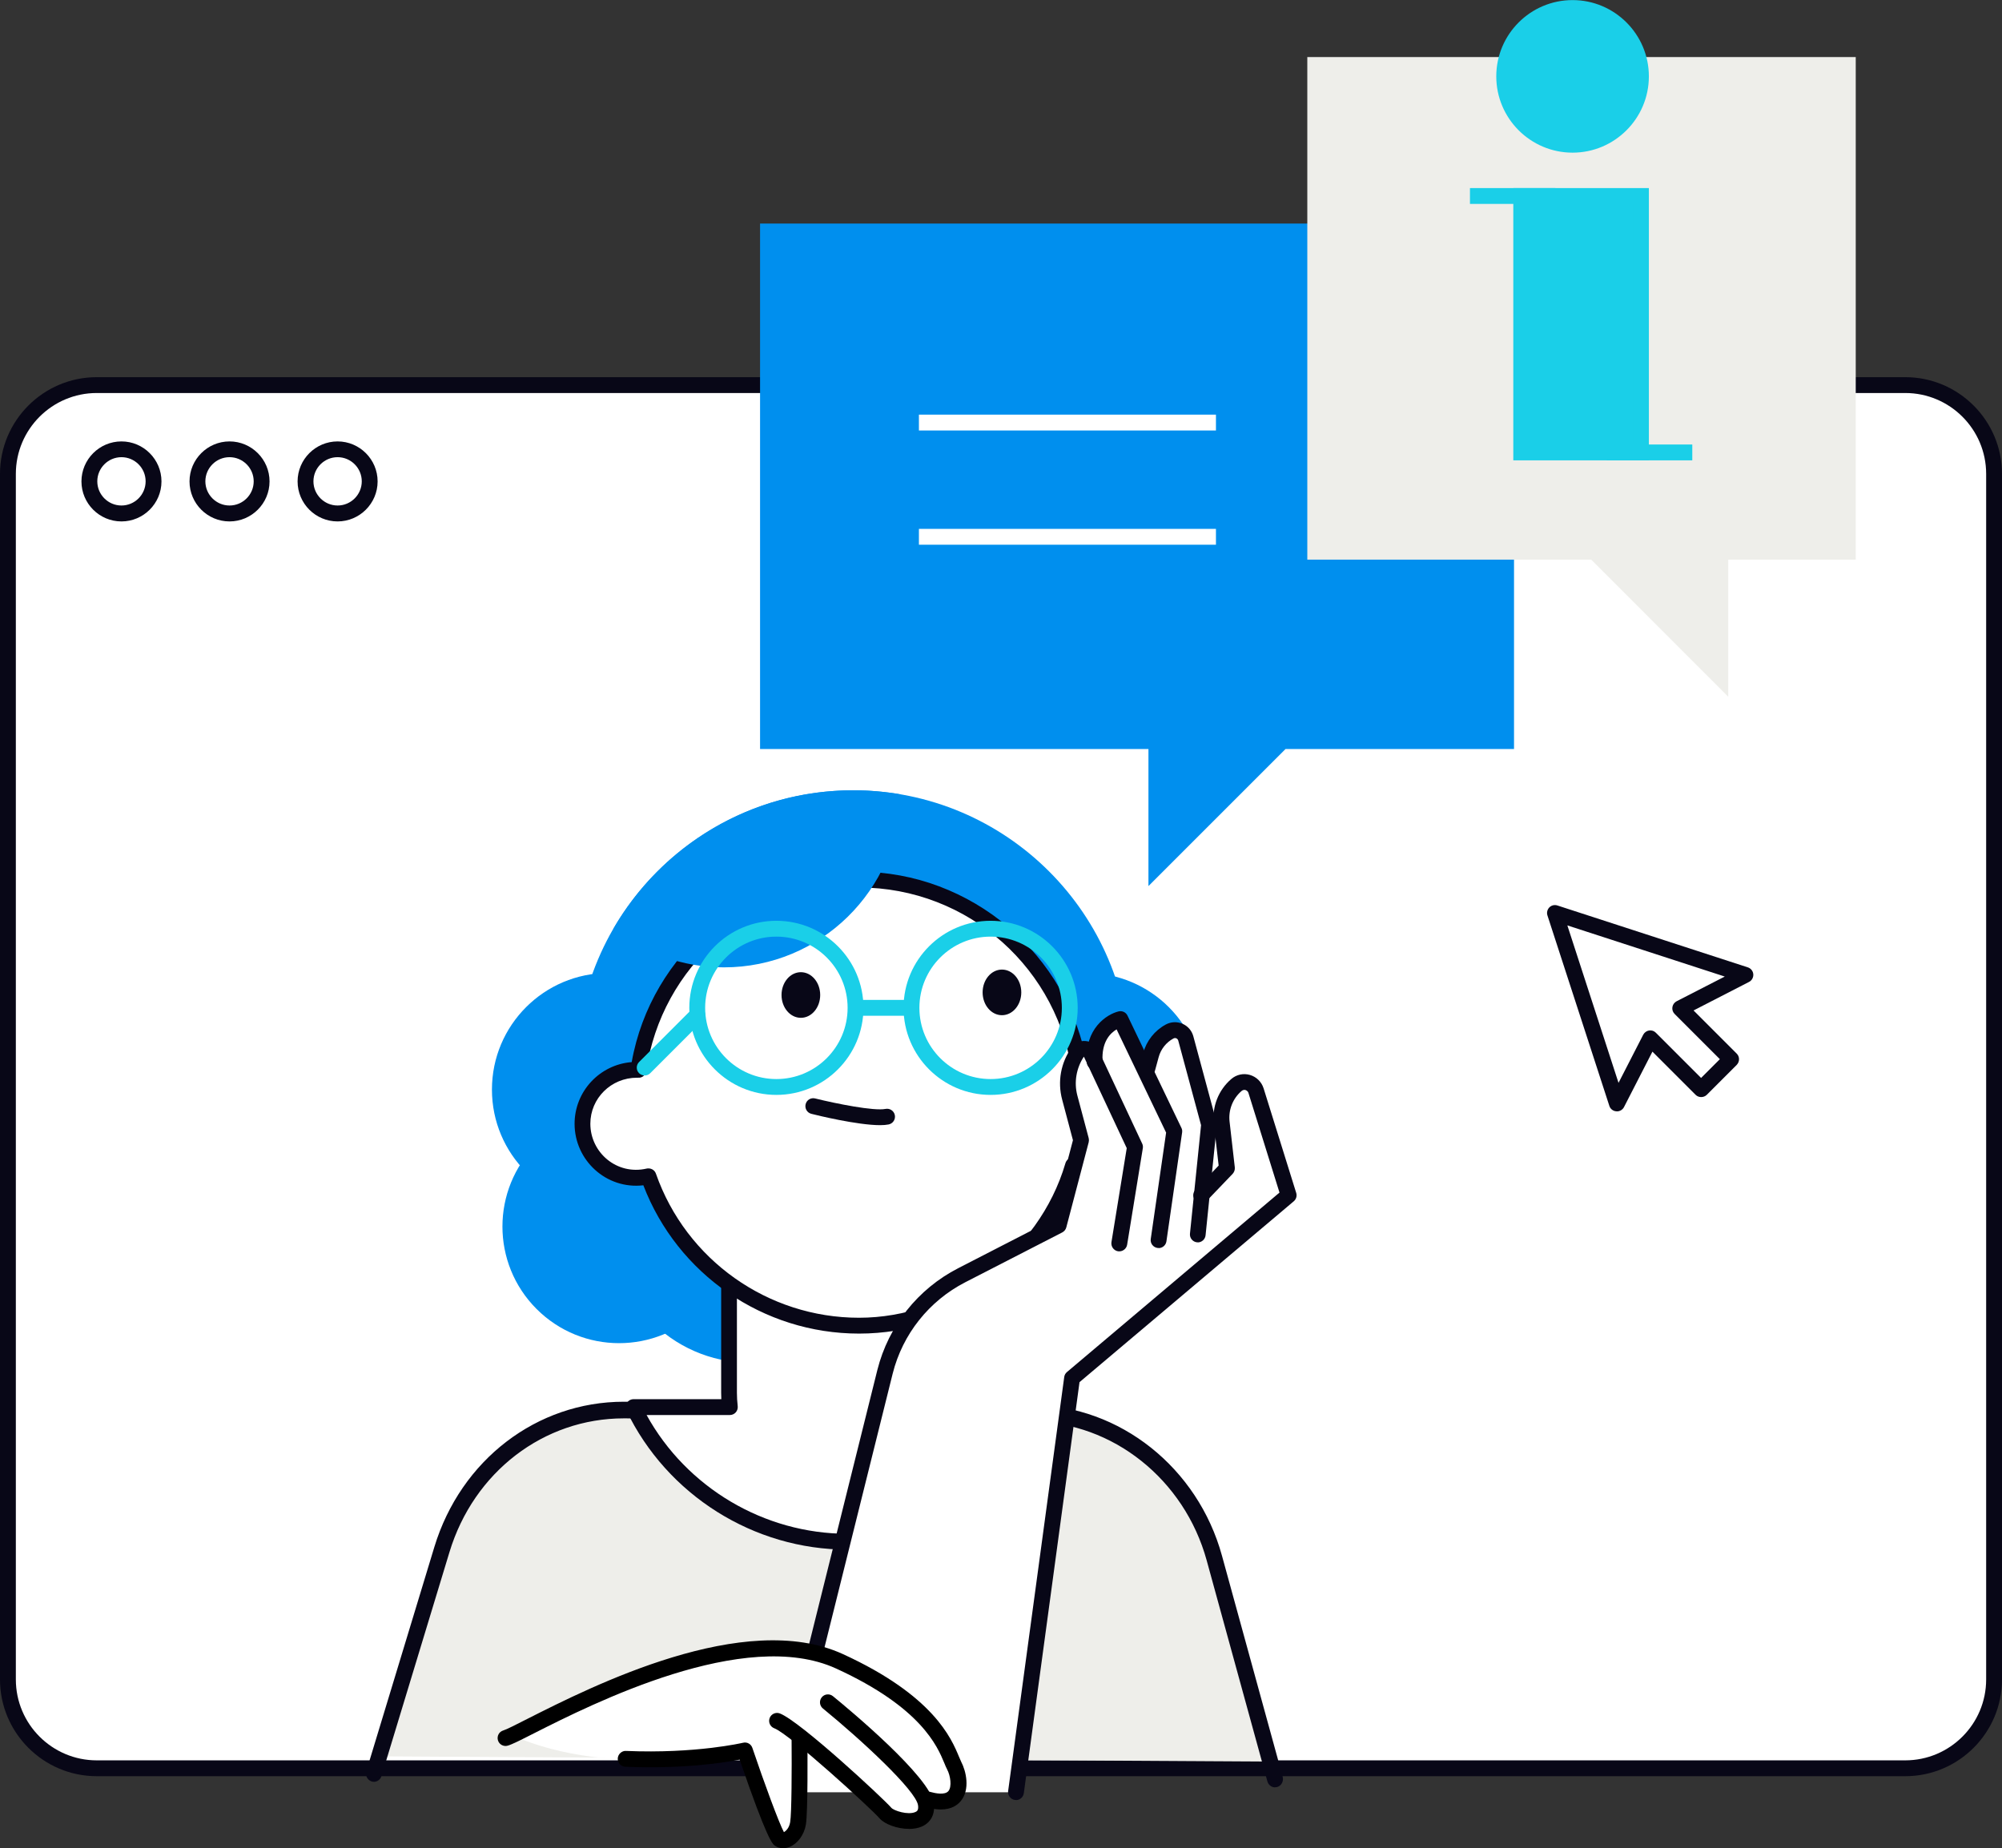 <?xml version="1.0" encoding="UTF-8"?>
<svg id="Layer_2" data-name="Layer 2" xmlns="http://www.w3.org/2000/svg" viewBox="0 0 252.68 233.3">
  <rect x="0" y="0" width="252.68" height="233.3" fill="#333333" stroke="none"/>
  <defs>
    <style>
      .cls-1, .cls-2, .cls-3, .cls-4, .cls-5, .cls-6 {
        stroke-width: 0px;
      }

      .cls-2 {
        fill: #1acfe8;
      }

      .cls-3 {
        fill: #080717;
      }

      .cls-4 {
        fill: #fff;
      }

      .cls-5 {
        fill: #eeeeea;
      }

      .cls-6 {
        fill: #008fee;
      }
    </style>
  </defs>
  <g id="Layer_1-2" data-name="Layer 1">
    <g>
      <g>
        <g>
          <rect class="cls-4" x="1" y="48.61" width="250.68" height="174.6" rx="11.21" ry="11.21"/>
          <path class="cls-3" d="m240.47,224.21H12.21c-6.73,0-12.21-5.48-12.21-12.21V59.82c0-6.73,5.48-12.21,12.21-12.21h228.26c6.73,0,12.21,5.48,12.21,12.21v152.18c0,6.73-5.48,12.21-12.21,12.21ZM12.21,49.61c-5.63,0-10.21,4.58-10.21,10.21v152.18c0,5.63,4.58,10.21,10.21,10.21h228.26c5.63,0,10.21-4.58,10.21-10.21V59.82c0-5.63-4.58-10.21-10.21-10.21H12.21Z"/>
        </g>
        <path class="cls-3" d="m15.33,65.82c-2.79,0-5.05-2.27-5.05-5.05s2.27-5.05,5.05-5.05,5.05,2.27,5.05,5.05-2.27,5.05-5.05,5.05Zm0-8.11c-1.68,0-3.05,1.37-3.05,3.05s1.37,3.05,3.05,3.05,3.05-1.37,3.05-3.05-1.37-3.05-3.05-3.05Z"/>
        <path class="cls-3" d="m28.97,65.82c-2.79,0-5.05-2.27-5.05-5.05s2.27-5.05,5.05-5.05,5.05,2.27,5.05,5.05-2.27,5.05-5.05,5.05Zm0-8.11c-1.68,0-3.05,1.37-3.05,3.05s1.37,3.05,3.05,3.05,3.05-1.37,3.05-3.05-1.37-3.05-3.05-3.05Z"/>
        <path class="cls-3" d="m42.61,65.82c-2.79,0-5.05-2.27-5.05-5.05s2.27-5.05,5.05-5.05,5.05,2.27,5.05,5.05-2.27,5.05-5.05,5.05Zm0-8.11c-1.68,0-3.05,1.37-3.05,3.05s1.37,3.05,3.05,3.05,3.05-1.37,3.05-3.05-1.37-3.05-3.05-3.05Z"/>
      </g>
      <g>
        <path class="cls-5" d="m47.2,221.71l8.58-26.97c3.2-10.07,12.59-16.87,23.15-16.79l51.36.39c10.67.08,20.02,7.18,22.98,17.43l7.66,26.6-113.73-.67Z"/>
        <path class="cls-3" d="m160.92,225.62c-.43,0-.83-.3-.96-.76l-7.66-27.89c-2.81-10.23-11.87-17.44-22.02-17.52l-51.36-.41c-.06,0-.12,0-.18,0-10.11,0-18.94,6.76-22.01,16.88l-8.58,28.27c-.17.55-.73.86-1.26.68-.53-.18-.82-.77-.65-1.32l8.58-28.27c3.34-10.99,12.93-18.34,23.92-18.34.07,0,.13,0,.2,0l51.36.41c11.04.09,20.88,7.92,23.93,19.03l7.66,27.89c.15.56-.15,1.14-.68,1.3-.09.03-.19.04-.28.04Z"/>
      </g>
      <polygon class="cls-6" points="191.09 28.22 95.93 28.22 95.93 94.55 144.95 94.55 144.95 111.85 162.25 94.55 191.09 94.55 191.09 28.22"/>
      <polygon class="cls-5" points="234.22 7.2 234.22 70.64 218.13 70.64 218.13 87.95 200.83 70.64 165 70.64 165 7.2 234.22 7.2"/>
      <g>
        <g>
          <rect class="cls-2" x="192.01" y="24.74" width="15.11" height="32.37"/>
          <path class="cls-2" d="m208.11,58.11h-17.11V23.74h17.11v34.37Zm-15.11-2h13.11v-30.37h-13.11v30.37Z"/>
        </g>
        <rect class="cls-2" x="185.53" y="23.74" width="10.79" height="2"/>
        <rect class="cls-2" x="202.8" y="56.11" width="10.79" height="2"/>
      </g>
      <g>
        <circle class="cls-2" cx="198.48" cy="9.63" r="8.63" transform="translate(1.02 31.92) rotate(-9.22)"/>
        <path class="cls-2" d="m198.48,19.27c-5.31,0-9.63-4.32-9.63-9.63s4.32-9.63,9.63-9.63,9.63,4.32,9.63,9.63-4.32,9.63-9.63,9.63Zm0-17.27c-4.21,0-7.63,3.42-7.63,7.63s3.42,7.63,7.63,7.63,7.63-3.42,7.63-7.63-3.42-7.63-7.63-7.63Z"/>
      </g>
      <rect class="cls-4" x="115.98" y="52.34" width="37.49" height="2"/>
      <rect class="cls-4" x="115.98" y="66.76" width="37.49" height="2"/>
      <g>
        <circle class="cls-6" cx="78.14" cy="154.83" r="14.72" transform="translate(-86.6 100.6) rotate(-45)"/>
        <circle class="cls-6" cx="107.69" cy="134.72" r="34.96"/>
        <circle class="cls-6" cx="94.67" cy="154.47" r="17.54" transform="translate(-72.96 223.18) rotate(-80.78)"/>
        <circle class="cls-6" cx="123.94" cy="154.47" r="17.54" transform="translate(-48.39 252.06) rotate(-80.78)"/>
        <circle class="cls-6" cx="76.81" cy="137.54" r="14.72"/>
        <circle class="cls-6" cx="135.78" cy="154.83" r="14.72" transform="translate(-23.05 23.75) rotate(-9.22)"/>
        <circle class="cls-6" cx="137.11" cy="137.54" r="14.72"/>
        <g>
          <path class="cls-4" d="m123.83,177.62c.07-.59.11-1.19.11-1.8v-45.5h-31.92v45.5c0,.61.04,1.21.11,1.8h-12.16c4.83,10.05,15.1,16.99,26.99,16.99s22.17-6.94,26.99-16.99h-10.12Z"/>
          <path class="cls-3" d="m106.96,195.61c-11.83,0-22.77-6.89-27.9-17.56-.15-.31-.13-.67.06-.96.18-.29.5-.47.85-.47h11.07c-.01-.27-.02-.54-.02-.8v-45.5c0-.55.45-1,1-1h31.92c.55,0,1,.45,1,1v45.5c0,.26,0,.53-.02.8h9.04c.34,0,.66.18.85.47.18.29.2.66.06.96-5.12,10.67-16.07,17.56-27.9,17.56Zm-25.35-16.99c5.05,9.16,14.83,14.99,25.35,14.99s20.3-5.83,25.35-14.99h-8.48c-.28,0-.56-.12-.75-.33-.19-.21-.28-.5-.25-.78.07-.61.1-1.16.1-1.69v-44.5h-29.92v44.5c0,.52.03,1.08.1,1.69.03.28-.06.57-.25.78-.19.21-.46.33-.75.33h-10.52Z"/>
        </g>
        <g>
          <path class="cls-4" d="m139.74,135.04c-1.22,0-2.37.33-3.36.89-1.61-14.01-13.51-24.9-27.96-24.9s-25.84,10.43-27.85,24.01c-.08,0-.16-.01-.25-.01-3.76,0-6.81,3.05-6.81,6.81s3.05,6.81,6.81,6.81c.52,0,1.03-.06,1.52-.18,3.84,10.98,14.28,18.85,26.57,18.85s23.58-8.53,27.01-20.21c1.17.96,2.68,1.54,4.31,1.54,3.76,0,6.81-3.05,6.81-6.81s-3.05-6.81-6.81-6.81Z"/>
          <path class="cls-3" d="m108.42,168.34c-12.09,0-22.92-7.49-27.22-18.72-4.69.55-8.68-3.17-8.68-7.76,0-4.1,3.18-7.48,7.21-7.79,2.45-13.76,14.63-24.03,28.7-24.03s26.49,10.41,28.77,24.44c.82-.29,1.69-.43,2.56-.43,4.31,0,7.81,3.5,7.81,7.81s-3.5,7.81-7.81,7.81c-1.32,0-2.62-.34-3.77-.97-4.02,11.63-15.16,19.64-27.56,19.64Zm-26.57-20.85c.42,0,.8.26.94.67,3.81,10.87,14.11,18.18,25.63,18.18s22.68-8.02,26.05-19.5c.09-.32.34-.58.66-.67.32-.1.67-.03.93.18,1.03.85,2.34,1.31,3.68,1.31,3.2,0,5.81-2.61,5.81-5.81s-2.61-5.81-5.81-5.81c-1,0-1.99.26-2.87.76-.29.16-.65.17-.95.02-.3-.15-.5-.44-.54-.78-1.58-13.69-13.17-24.01-26.96-24.01s-24.91,9.96-26.86,23.16c-.07.5-.49.9-1.02.85-.01,0-.12,0-.14,0-3.28,0-5.89,2.61-5.89,5.81,0,3.63,3.33,6.53,7.11,5.66.07-.02.15-.02.22-.02Z"/>
        </g>
        <path class="cls-6" d="m107.69,99.76c-12.93,0-24.21,7.02-30.26,17.46,3.82,3.06,8.67,4.89,13.94,4.89,12.16,0,22.05-9.73,22.32-21.83-1.95-.34-3.95-.52-6-.52Z"/>
        <path class="cls-3" d="m111.08,142.03c-2.87,0-8.02-1.26-8.67-1.43-.54-.13-.86-.68-.73-1.21.13-.54.67-.87,1.21-.73,2.66.66,7.42,1.61,8.87,1.32.54-.11,1.07.24,1.18.78.11.54-.24,1.07-.78,1.18-.3.06-.67.09-1.08.09Z"/>
        <path class="cls-2" d="m97.99,138.21c-6.06,0-10.99-4.93-10.99-10.99s4.93-10.99,10.99-10.99,10.99,4.93,10.99,10.99-4.93,10.99-10.99,10.99Zm0-19.98c-4.96,0-8.99,4.03-8.99,8.99s4.03,8.99,8.99,8.99,8.99-4.03,8.99-8.99-4.03-8.99-8.99-8.99Z"/>
        <path class="cls-2" d="m125.03,138.21c-6.06,0-10.99-4.93-10.99-10.99s4.93-10.99,10.99-10.99,10.99,4.93,10.99,10.99-4.93,10.99-10.99,10.99Zm0-19.98c-4.96,0-8.99,4.03-8.99,8.99s4.03,8.99,8.99,8.99,8.99-4.03,8.99-8.99-4.03-8.99-8.99-8.99Z"/>
        <path class="cls-2" d="m81.37,135.76c-.26,0-.51-.1-.71-.29-.39-.39-.39-1.02,0-1.41l6.65-6.65c.39-.39,1.02-.39,1.41,0,.39.39.39,1.02,0,1.41l-6.65,6.65c-.2.2-.45.29-.71.29Z"/>
        <path class="cls-2" d="m114.63,128.22h-6.21c-.55,0-1-.45-1-1s.45-1,1-1h6.21c.55,0,1,.45,1,1s-.45,1-1,1Z"/>
        <path class="cls-3" d="m103.52,125.6c0,1.59-1.09,2.88-2.44,2.88s-2.44-1.29-2.44-2.88,1.09-2.88,2.44-2.88,2.44,1.29,2.44,2.88Z"/>
        <path class="cls-3" d="m128.9,125.27c0,1.59-1.09,2.88-2.44,2.88s-2.44-1.29-2.44-2.88,1.09-2.88,2.44-2.88,2.44,1.29,2.44,2.88Z"/>
      </g>
      <g>
        <path class="cls-4" d="m163.34,150.65l-4.12-13.21c-.23-.73-.8-1.29-1.53-1.5-.73-.21-1.52-.04-2.09.46-1.56,1.33-2.35,3.35-2.11,5.39l.62,5.43-1.48,1.54.69-6.73c0-.09,0-.18-.02-.26l-2.93-10.86c-.17-.64-.62-1.15-1.23-1.41-.61-.26-1.29-.23-1.87.09-1.33.72-2.31,1.97-2.7,3.42l-.09.35-2.41-5.02c-.15-.31-.49-.47-.82-.39-1.14.27-3.04,1.43-3.64,3.94-.19-.09-.39-.17-.6-.19-.6-.06-1.17.21-1.52.7-1.32,1.85-1.74,4.17-1.16,6.36l1.38,5.19-2.7,10.26-11.95,6.15c-5.01,2.57-8.67,7.18-10.04,12.64l-13.21,53.24c-.06.22,0-.18.14,0,.14.17.34,0,.56,0,0,0,.02,0,.03,0h29.74c.35-.01.64.35.69,0l7.04-51.89,27.12-22.9c.22-.19.31-.49.22-.77Z"/>
        <g>
          <path class="cls-3" d="m128.24,227.21s-.09,0-.14,0c-.55-.07-.93-.58-.86-1.12l7.08-52.27c.03-.25.16-.47.35-.63l26.82-22.65-3.92-12.58c-.08-.25-.28-.33-.36-.36-.08-.03-.3-.06-.5.11-1.12.96-1.69,2.41-1.52,3.88l.66,5.77c.03.3-.07.59-.27.81l-3.26,3.4c-.38.4-1.02.41-1.41.03-.4-.38-.41-1.01-.03-1.41l2.93-3.06-.61-5.3c-.24-2.13.58-4.23,2.21-5.63.65-.56,1.53-.75,2.35-.51.82.24,1.46.87,1.72,1.68l4.12,13.21c.12.38,0,.8-.31,1.06l-27.04,22.83-7.03,51.89c-.07.5-.5.87-.99.87Z"/>
          <path class="cls-3" d="m151.18,156.82s-.07,0-.1,0c-.55-.06-.95-.55-.89-1.1l1.4-13.69-2.88-10.68c-.05-.17-.17-.25-.24-.28s-.21-.07-.37.02c-.91.49-1.59,1.35-1.86,2.35l-.46,1.69c-.14.53-.69.85-1.23.71-.53-.14-.85-.69-.71-1.23l.45-1.69c.41-1.53,1.45-2.84,2.84-3.59.66-.36,1.43-.39,2.11-.1.69.29,1.19.88,1.38,1.6l2.93,10.86c.03.12.04.24.03.36l-1.42,13.88c-.05.51-.49.9-.99.9Z"/>
          <path class="cls-3" d="m146.23,157.53s-.1,0-.14,0c-.55-.08-.93-.59-.85-1.13l1.94-13.43-6.25-13.03c-.8.47-1.92,1.58-1.77,4.03.03.55-.38,1.03-.94,1.06-.56.02-1.03-.38-1.06-.94-.27-4.25,2.51-6.05,4.02-6.42.46-.11.93.11,1.13.54l6.8,14.16c.09.18.12.38.09.58l-1.98,13.74c-.07.5-.5.86-.99.86Z"/>
          <path class="cls-3" d="m98.5,227.21c-.08,0-.16,0-.24-.03-.54-.13-.86-.68-.73-1.21l13.21-53.06c1.4-5.54,5.11-10.21,10.19-12.82l11.84-6.09,2.65-10.07-1.36-5.12c-.61-2.28-.17-4.68,1.2-6.59.41-.57,1.06-.88,1.77-.81.7.06,1.3.48,1.59,1.12l5.54,11.83c.09.18.11.39.08.58l-1.98,12.18c-.09.54-.6.91-1.15.83-.54-.09-.91-.6-.83-1.15l1.93-11.87-5.41-11.55c-.95,1.44-1.27,3.23-.82,4.92l1.43,5.37c.04.17.04.34,0,.51l-2.83,10.76c-.07.27-.26.5-.51.63l-12.24,6.29c-4.57,2.35-7.91,6.55-9.16,11.53l-13.21,53.05c-.11.46-.52.76-.97.76Z"/>
        </g>
      </g>
      <g>
        <polygon class="cls-4" points="220.29 123.06 208.28 119.15 196.26 115.25 200.16 127.26 204.07 139.28 208.29 131.06 214.71 137.48 218.49 133.7 212.07 127.28 220.29 123.06"/>
        <path class="cls-3" d="m204.07,140.28s-.05,0-.08,0c-.4-.03-.75-.3-.87-.69l-7.81-24.03c-.12-.36-.02-.75.24-1.02.27-.27.66-.36,1.02-.24l24.03,7.81c.38.12.66.47.69.87.03.4-.18.79-.54.97l-7,3.6,5.45,5.45c.19.19.29.44.29.71s-.11.52-.29.71l-3.78,3.78c-.38.38-1.04.38-1.41,0l-5.45-5.45-3.59,7c-.17.33-.52.54-.89.54Zm-6.25-23.47l6.46,19.88,3.12-6.08c.15-.28.42-.48.73-.53.32-.05.64.05.86.28l5.71,5.71,2.37-2.37-5.71-5.71c-.23-.23-.33-.55-.28-.86.05-.32.25-.59.53-.74l6.08-3.12-19.88-6.46Z"/>
      </g>
      <g>
        <path class="cls-4" d="m64.53,219.02s22.45-10.95,28.95-10.65c6.5.3,10.78.3,15.27,2.89,0,0,7.09,4.23,8.96,7.05,1.87,2.82,3.43,5.48,3.1,7.07-.33,1.59-.8,2.57-2.57,2.33s-1.4,1.21-1.92,1.72-1.44,1.29-2.91.6c-1.83-.86-4.54-3.17-5.7-4.61-1.16-1.44-3.07-2.12-4.45-3.59s-2.53-2.09-2.64-1.29c-.11.8.41,6.94.18,9.47-.23,2.53-.11,1.98-1.62,2.49-1.18.4-2.53-2.06-3.16-3.84-.73-2.08-1.16-6.93-1.78-7.37s-16.75,3.48-29.71-2.28Z"/>
        <path class="cls-1" d="m118.73,228.41c-.53,0-1.16-.09-1.89-.29-.53-.15-.84-.7-.69-1.24.15-.53.7-.84,1.24-.69.68.19,1.88.43,2.32-.11.44-.55.27-1.9-.18-2.75-.11-.2-.22-.47-.35-.79-.87-2.09-2.9-7-13.65-11.92-11.53-5.28-30.82,4.48-38.08,8.15-1.73.88-2.78,1.41-3.35,1.58-.53.16-1.09-.13-1.25-.66-.16-.53.13-1.09.66-1.25.41-.12,1.63-.74,3.04-1.46,8.2-4.15,27.41-13.86,39.82-8.19,11.47,5.25,13.71,10.66,14.67,12.97.11.25.19.46.27.62.63,1.19,1.15,3.49-.03,4.95-.44.54-1.2,1.08-2.53,1.08Z"/>
        <path class="cls-1" d="m114.72,230.86c-1.47,0-3.07-.58-3.74-1.36-.98-1.15-11.28-10.59-13.26-11.34-.52-.2-.77-.77-.58-1.29.2-.52.78-.78,1.29-.58,2.55.97,13.1,10.77,14.07,11.91.31.36,2.1.95,3.04.53.17-.08.42-.19.33-.85-.26-1.87-7.18-8.28-12.01-12.22-.43-.35-.49-.98-.14-1.41.35-.43.98-.49,1.41-.14,2.05,1.67,12.27,10.17,12.73,13.5.19,1.37-.36,2.44-1.5,2.95-.48.21-1.05.31-1.64.31Z"/>
        <path class="cls-1" d="m98.83,233.3c-.37,0-.72-.1-1.02-.31-.29-.2-.96-.66-4.45-10.87-2.01.39-7.23,1.2-14.43.9-.55-.02-.98-.49-.96-1.04.02-.55.52-1,1.04-.96,8.83.37,14.71-1.02,14.77-1.03.51-.13,1.02.16,1.18.65,1.51,4.47,3.34,9.43,3.98,10.63.24-.12.67-.52.79-1.26.19-1.11.21-6.8.18-10.36,0-.55.44-1,.99-1.01.57-.04,1,.44,1.01.99,0,.92.08,9.07-.2,10.71-.22,1.26-1.01,2.35-2.01,2.78-.29.12-.59.18-.87.18Z"/>
      </g>
    </g>
  </g>
</svg>